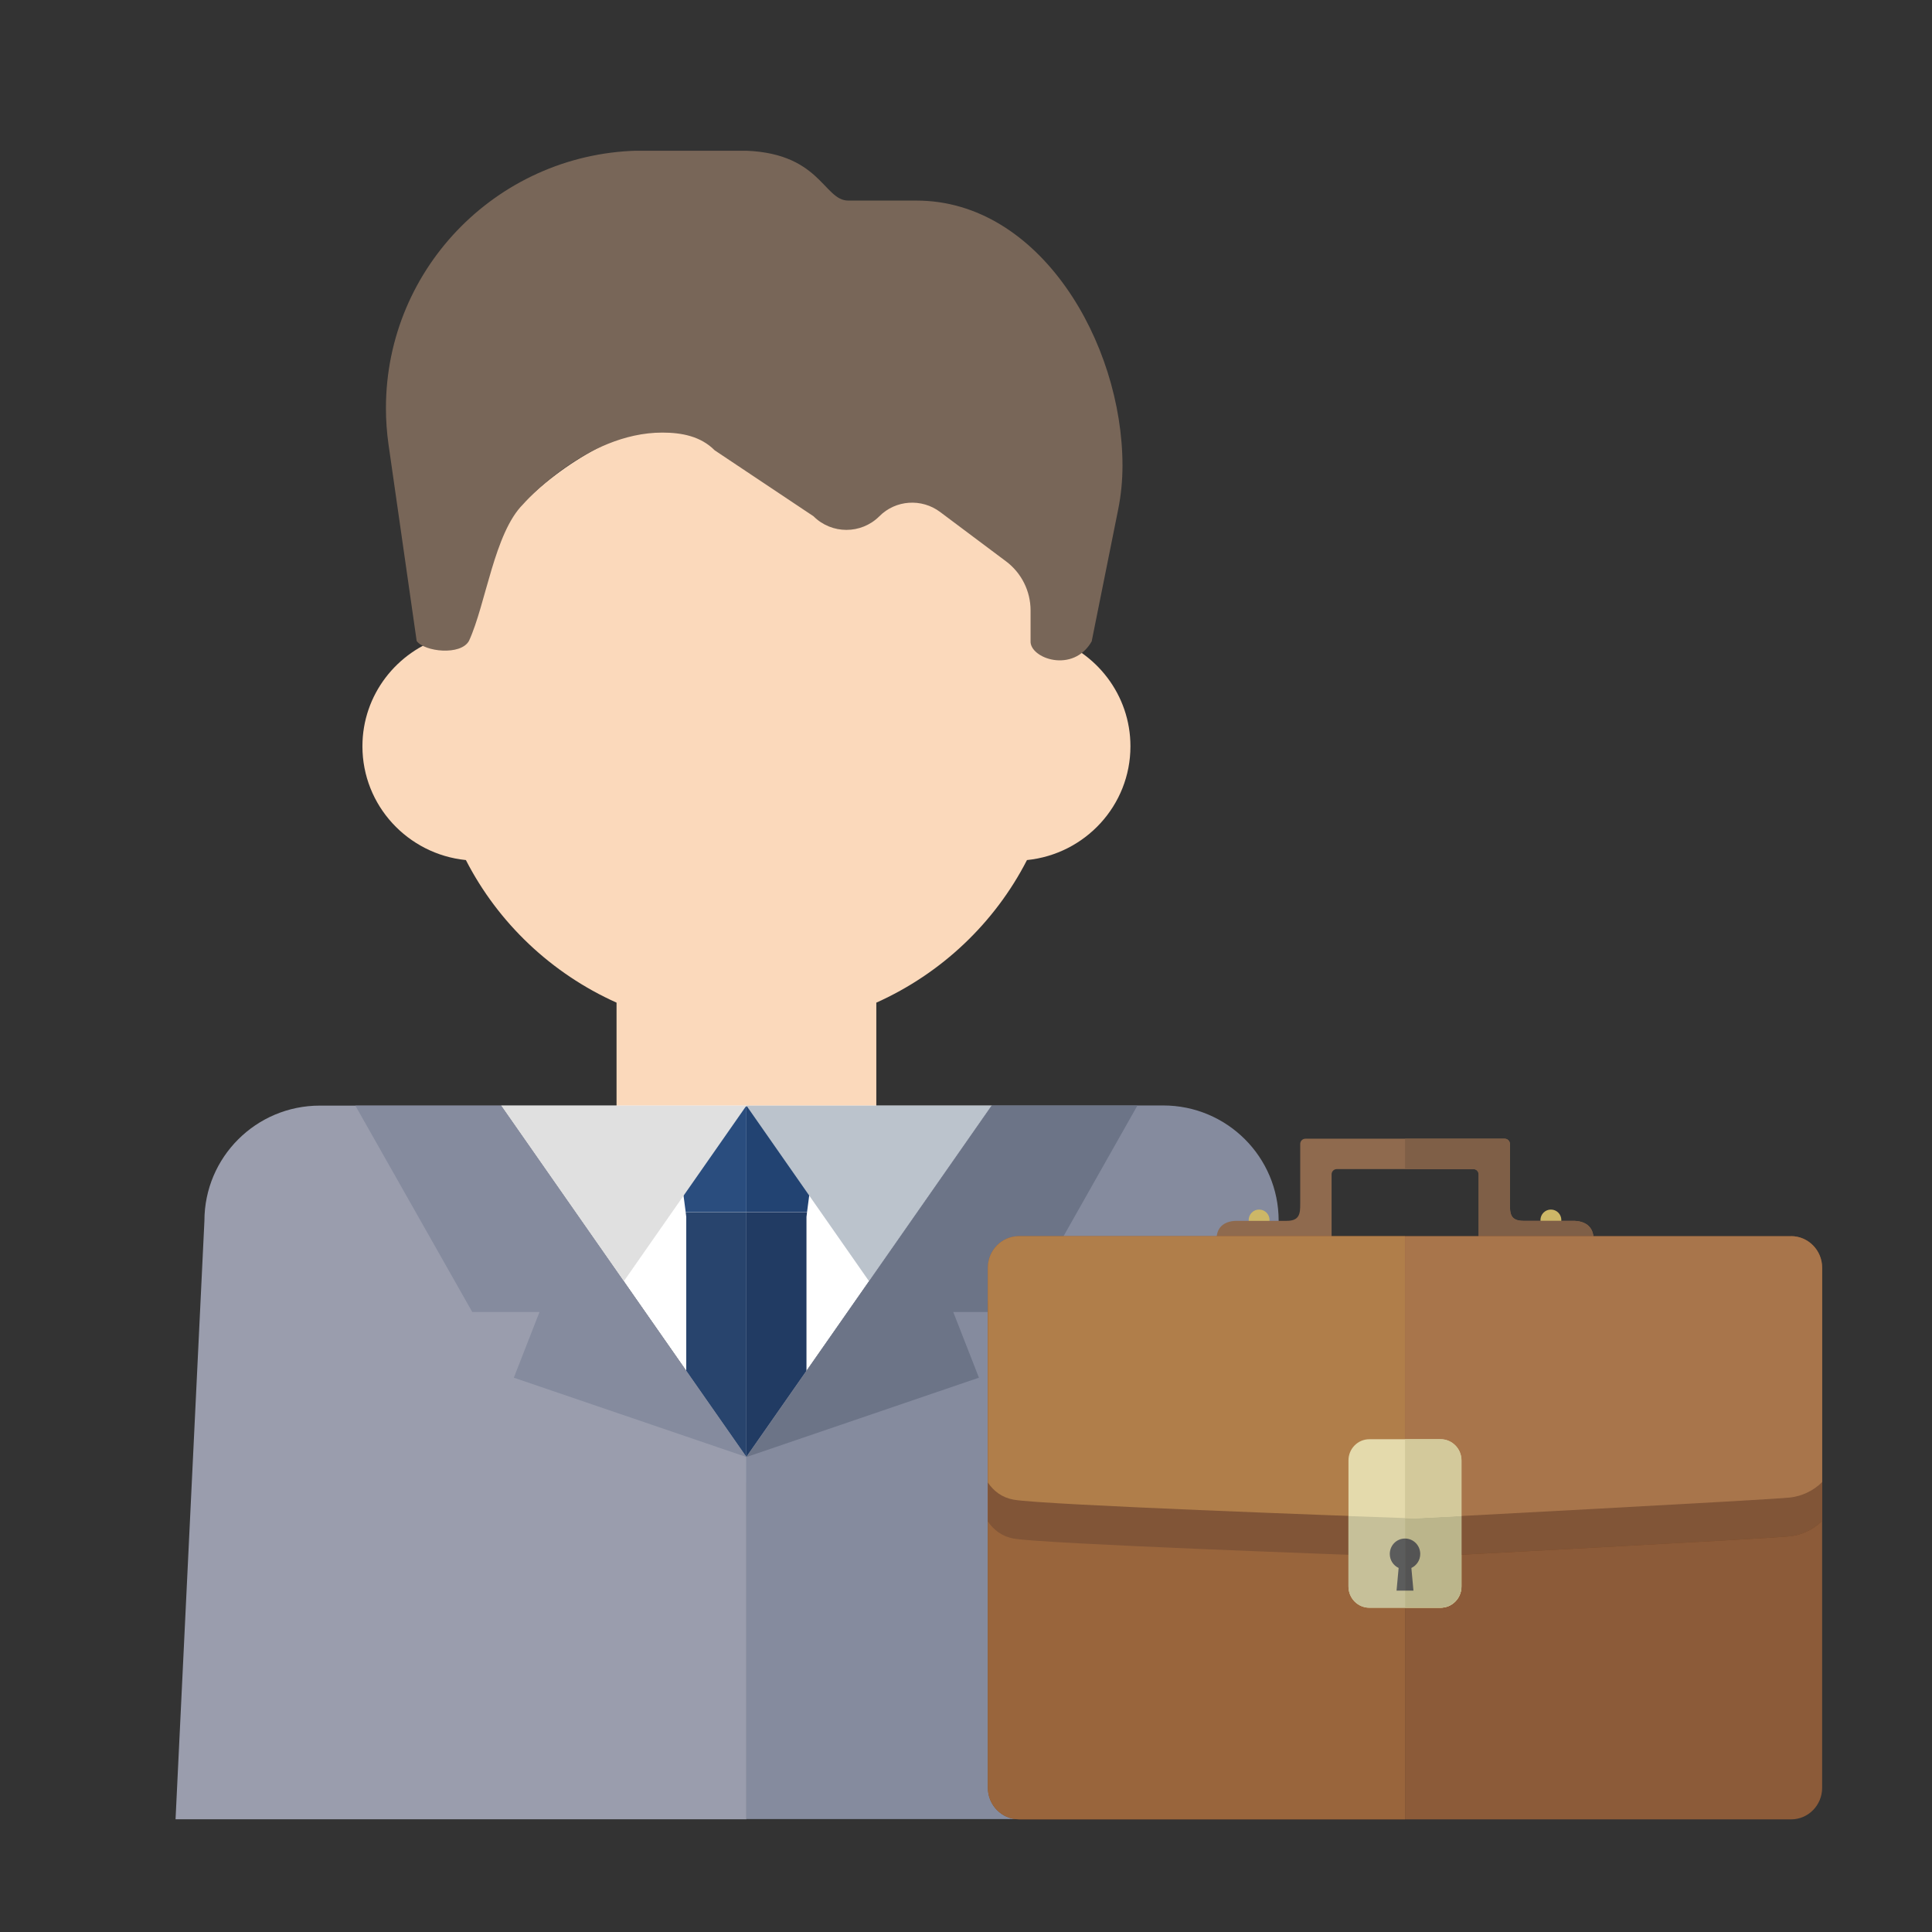 <svg width="88" height="88" viewBox="0 0 88 88" fill="none" xmlns="http://www.w3.org/2000/svg">
<rect x="0" y="0" width="88" height="88" fill="#333333" stroke="none"/>
<g clip-path="url(#clip0_5013_124526)">
<path d="M51.49 33.992C51.49 31.65 49.926 29.662 47.776 29.013C46.087 23.076 40.559 18.727 33.999 18.727C27.439 18.727 21.911 23.082 20.222 29.013C18.072 29.669 16.508 31.65 16.508 33.992C16.508 36.688 18.572 38.906 21.221 39.175C22.687 42.035 25.112 44.338 28.083 45.669V52.984H39.915V45.669C42.886 44.338 45.311 42.035 46.777 39.175C49.426 38.906 51.49 36.688 51.49 33.992Z" fill="#FBD9BB"/>
<path d="M49.728 29.197L50.931 23.207C51.063 22.551 51.128 21.882 51.128 21.213C51.128 15.604 47.362 9.136 41.742 9.136H38.639C37.483 9.136 37.377 6.859 33.657 6.859H29.325C22.838 6.866 17.579 12.114 17.579 18.589C17.579 19.147 17.619 19.698 17.697 20.249L18.979 29.197C19.334 29.689 20.997 29.873 21.365 29.184C22.134 27.504 22.515 24.277 23.824 22.971C23.824 22.971 26.663 19.704 30.167 19.704C31.061 19.704 31.922 19.875 32.553 20.511L37.055 23.516C37.883 24.342 39.224 24.342 40.053 23.516C40.795 22.768 41.978 22.689 42.82 23.319L45.824 25.569C46.527 26.094 46.941 26.927 46.941 27.8V29.197C46.895 29.984 48.887 30.706 49.735 29.197H49.728Z" fill="#786658"/>
<path d="M33.999 66.366L45.174 50.359H22.825L33.999 66.366Z" fill="white"/>
<path d="M33.999 67.544H36.734V55.427L36.76 55.211H33.999V67.544Z" fill="#213B63"/>
<path d="M31.232 55.211L31.258 55.427V67.544H33.999V55.211H31.232Z" fill="#28446D"/>
<path d="M33.999 50.391V55.206H36.76L37.391 50.391H33.999Z" fill="#224372"/>
<path d="M33.999 50.391H30.601L31.232 55.206H33.999V50.391Z" fill="#2A4D7E"/>
<path d="M28.412 58.363L33.999 50.359H22.825L28.412 58.363Z" fill="#E0E0E0"/>
<path d="M39.587 58.363L45.174 50.359H33.999L39.587 58.363Z" fill="#BBC3CC"/>
<path d="M59.996 82.864L58.241 55.6C58.241 52.7 55.888 50.352 52.982 50.352H45.167L33.993 66.359V82.857H59.996V82.864Z" fill="#858B9E"/>
<path d="M14.569 50.359C11.664 50.359 9.311 52.708 9.311 55.608L7.996 82.865H33.999V66.366L22.825 50.359H14.569Z" fill="#9A9DAD"/>
<path d="M16.186 50.359L21.511 59.76H24.574L23.404 62.752L34 66.366L22.825 50.359H16.186Z" fill="#858B9E"/>
<path d="M51.806 50.359L46.489 59.76H43.419L44.589 62.752L33.999 66.366L45.174 50.359H51.806Z" fill="#6C7487"/>
</g>
<g clip-path="url(#clip1_5013_124526)">
<path d="M57.351 56.048C57.613 56.048 57.826 55.835 57.826 55.571C57.826 55.307 57.613 55.094 57.351 55.094C57.089 55.094 56.876 55.307 56.876 55.571C56.876 55.835 57.089 56.048 57.351 56.048Z" fill="#CDB767"/>
<path d="M70.641 56.048C70.904 56.048 71.117 55.835 71.117 55.571C71.117 55.307 70.904 55.094 70.641 55.094C70.379 55.094 70.166 55.307 70.166 55.571C70.166 55.835 70.379 56.048 70.641 56.048Z" fill="#CDB767"/>
<path d="M72.584 56.438C72.584 55.821 72.138 55.608 71.663 55.608H69.392C68.784 55.608 68.775 55.261 68.775 54.832V52.108C68.775 51.973 68.666 51.867 68.537 51.867H59.46C59.327 51.867 59.223 51.973 59.223 52.108V53.415C59.223 53.415 59.223 53.42 59.223 53.424V54.832C59.223 55.261 59.208 55.608 58.605 55.608H56.335C55.86 55.608 55.413 55.821 55.413 56.438H60.652V53.492C60.652 53.357 60.757 53.251 60.89 53.251H67.117C67.25 53.251 67.355 53.357 67.355 53.492V56.438H72.594H72.584Z" fill="#8F6A4E"/>
<path d="M72.584 56.438C72.584 55.821 72.138 55.608 71.663 55.608H69.392C68.784 55.608 68.775 55.261 68.775 54.832V52.108C68.775 51.973 68.67 51.867 68.537 51.867H63.996V53.251H67.107C67.24 53.251 67.345 53.357 67.345 53.492V56.438H72.584Z" fill="#7F5F47"/>
<path d="M64.443 69.163C64.443 69.163 64.281 69.159 63.996 69.149V82.87H81.581C82.36 82.87 82.996 82.229 82.996 81.433V67.5C82.588 67.919 82.037 68.146 81.557 68.204C80.669 68.31 64.443 69.159 64.443 69.159V69.163Z" fill="#8C5B39"/>
<path d="M46.174 68.312C45.637 68.221 45.262 67.927 44.996 67.531V81.431C44.996 82.221 45.628 82.867 46.412 82.867H63.996V69.146C61.341 69.05 47.547 68.553 46.174 68.312Z" fill="#834B22"/>
<path d="M81.581 58.07H46.412C45.633 58.07 44.996 58.712 44.996 59.507V69.299C45.262 69.689 45.637 69.983 46.174 70.08C47.547 70.321 61.341 70.817 63.996 70.914C64.281 70.924 64.443 70.928 64.443 70.928C64.443 70.928 80.669 70.08 81.557 69.974C82.037 69.916 82.588 69.689 82.996 69.27V59.507C82.996 58.716 82.364 58.07 81.581 58.07Z" fill="#7C4823"/>
<path d="M81.581 56.309H63.996V69.148C64.281 69.158 64.443 69.163 64.443 69.163C64.443 69.163 80.669 68.314 81.557 68.208C82.037 68.15 82.588 67.924 82.996 67.504V57.741C82.996 56.951 82.364 56.305 81.581 56.305V56.309Z" fill="#8F532A"/>
<path d="M44.996 57.737V67.528C45.262 67.919 45.637 68.213 46.174 68.309C47.547 68.55 61.341 69.047 63.996 69.143V56.305H46.412C45.633 56.305 44.996 56.946 44.996 57.741V57.737Z" fill="#9F5B29"/>
<path d="M65.616 65.555H62.371C61.847 65.555 61.421 65.986 61.421 66.519V72.266C61.421 72.798 61.847 73.23 62.371 73.23H65.616C66.14 73.23 66.566 72.798 66.566 72.266V66.519C66.566 65.986 66.14 65.555 65.616 65.555Z" fill="#E7D074"/>
<path d="M46.174 68.312C45.637 68.221 45.262 67.927 44.996 67.531V81.431C44.996 82.221 45.628 82.867 46.412 82.867H63.996V69.146C61.341 69.05 47.547 68.553 46.174 68.312Z" fill="#99653C"/>
<path d="M81.581 58.07H46.412C45.633 58.07 44.996 58.712 44.996 59.507V69.299C45.262 69.689 45.637 69.983 46.174 70.08C47.547 70.321 61.341 70.817 63.996 70.914C64.281 70.924 64.443 70.928 64.443 70.928C64.443 70.928 80.669 70.08 81.557 69.974C82.037 69.916 82.588 69.689 82.996 69.27V59.507C82.996 58.716 82.364 58.07 81.581 58.07Z" fill="#815537"/>
<path d="M81.581 56.309H63.996V69.148C64.281 69.158 64.443 69.163 64.443 69.163C64.443 69.163 80.669 68.314 81.557 68.208C82.037 68.15 82.588 67.924 82.996 67.504V57.741C82.996 56.951 82.364 56.305 81.581 56.305V56.309Z" fill="#A8754B"/>
<path d="M44.996 57.737V67.528C45.262 67.919 45.637 68.213 46.174 68.309C47.547 68.55 61.341 69.047 63.996 69.143V56.305H46.412C45.633 56.305 44.996 56.946 44.996 57.741V57.737Z" fill="#B07E4A"/>
<path d="M65.616 65.555H62.371C61.847 65.555 61.421 65.986 61.421 66.519V72.266C61.421 72.798 61.847 73.23 62.371 73.23H65.616C66.14 73.23 66.566 72.798 66.566 72.266V66.519C66.566 65.986 66.14 65.555 65.616 65.555Z" fill="#E4DAAC"/>
<path d="M64.443 69.158C64.443 69.158 64.281 69.153 63.996 69.143V73.227H65.621C66.143 73.227 66.571 72.793 66.571 72.263V69.047C65.279 69.114 64.443 69.158 64.443 69.158Z" fill="#BBB58B"/>
<path d="M61.421 69.055V72.266C61.421 72.796 61.849 73.23 62.371 73.23H63.996V69.146C63.488 69.127 62.576 69.093 61.421 69.055Z" fill="#C6C099"/>
<path d="M64.443 69.161C64.443 69.161 65.279 69.118 66.571 69.05V66.519C66.571 65.989 66.143 65.555 65.621 65.555H63.996V69.146C64.281 69.156 64.443 69.161 64.443 69.161Z" fill="#D3C99B"/>
<path d="M63.303 70.782C63.303 71.067 63.469 71.308 63.706 71.418L63.611 72.45H63.996V70.078C63.611 70.078 63.303 70.391 63.303 70.782Z" fill="#5B5C5C"/>
<path d="M64.286 71.418C64.523 71.308 64.69 71.067 64.69 70.782C64.69 70.391 64.381 70.078 63.996 70.078V72.45H64.381L64.286 71.418Z" fill="#545454"/>
</g>
<defs>
<clipPath id="clip0_5013_124526">
<rect width="52" height="76" fill="white" transform="translate(7.996 6.867)"/>
</clipPath>
<clipPath id="clip1_5013_124526">
<rect width="38" height="31" fill="white" transform="translate(44.996 51.867)"/>
</clipPath>
</defs>
</svg>
